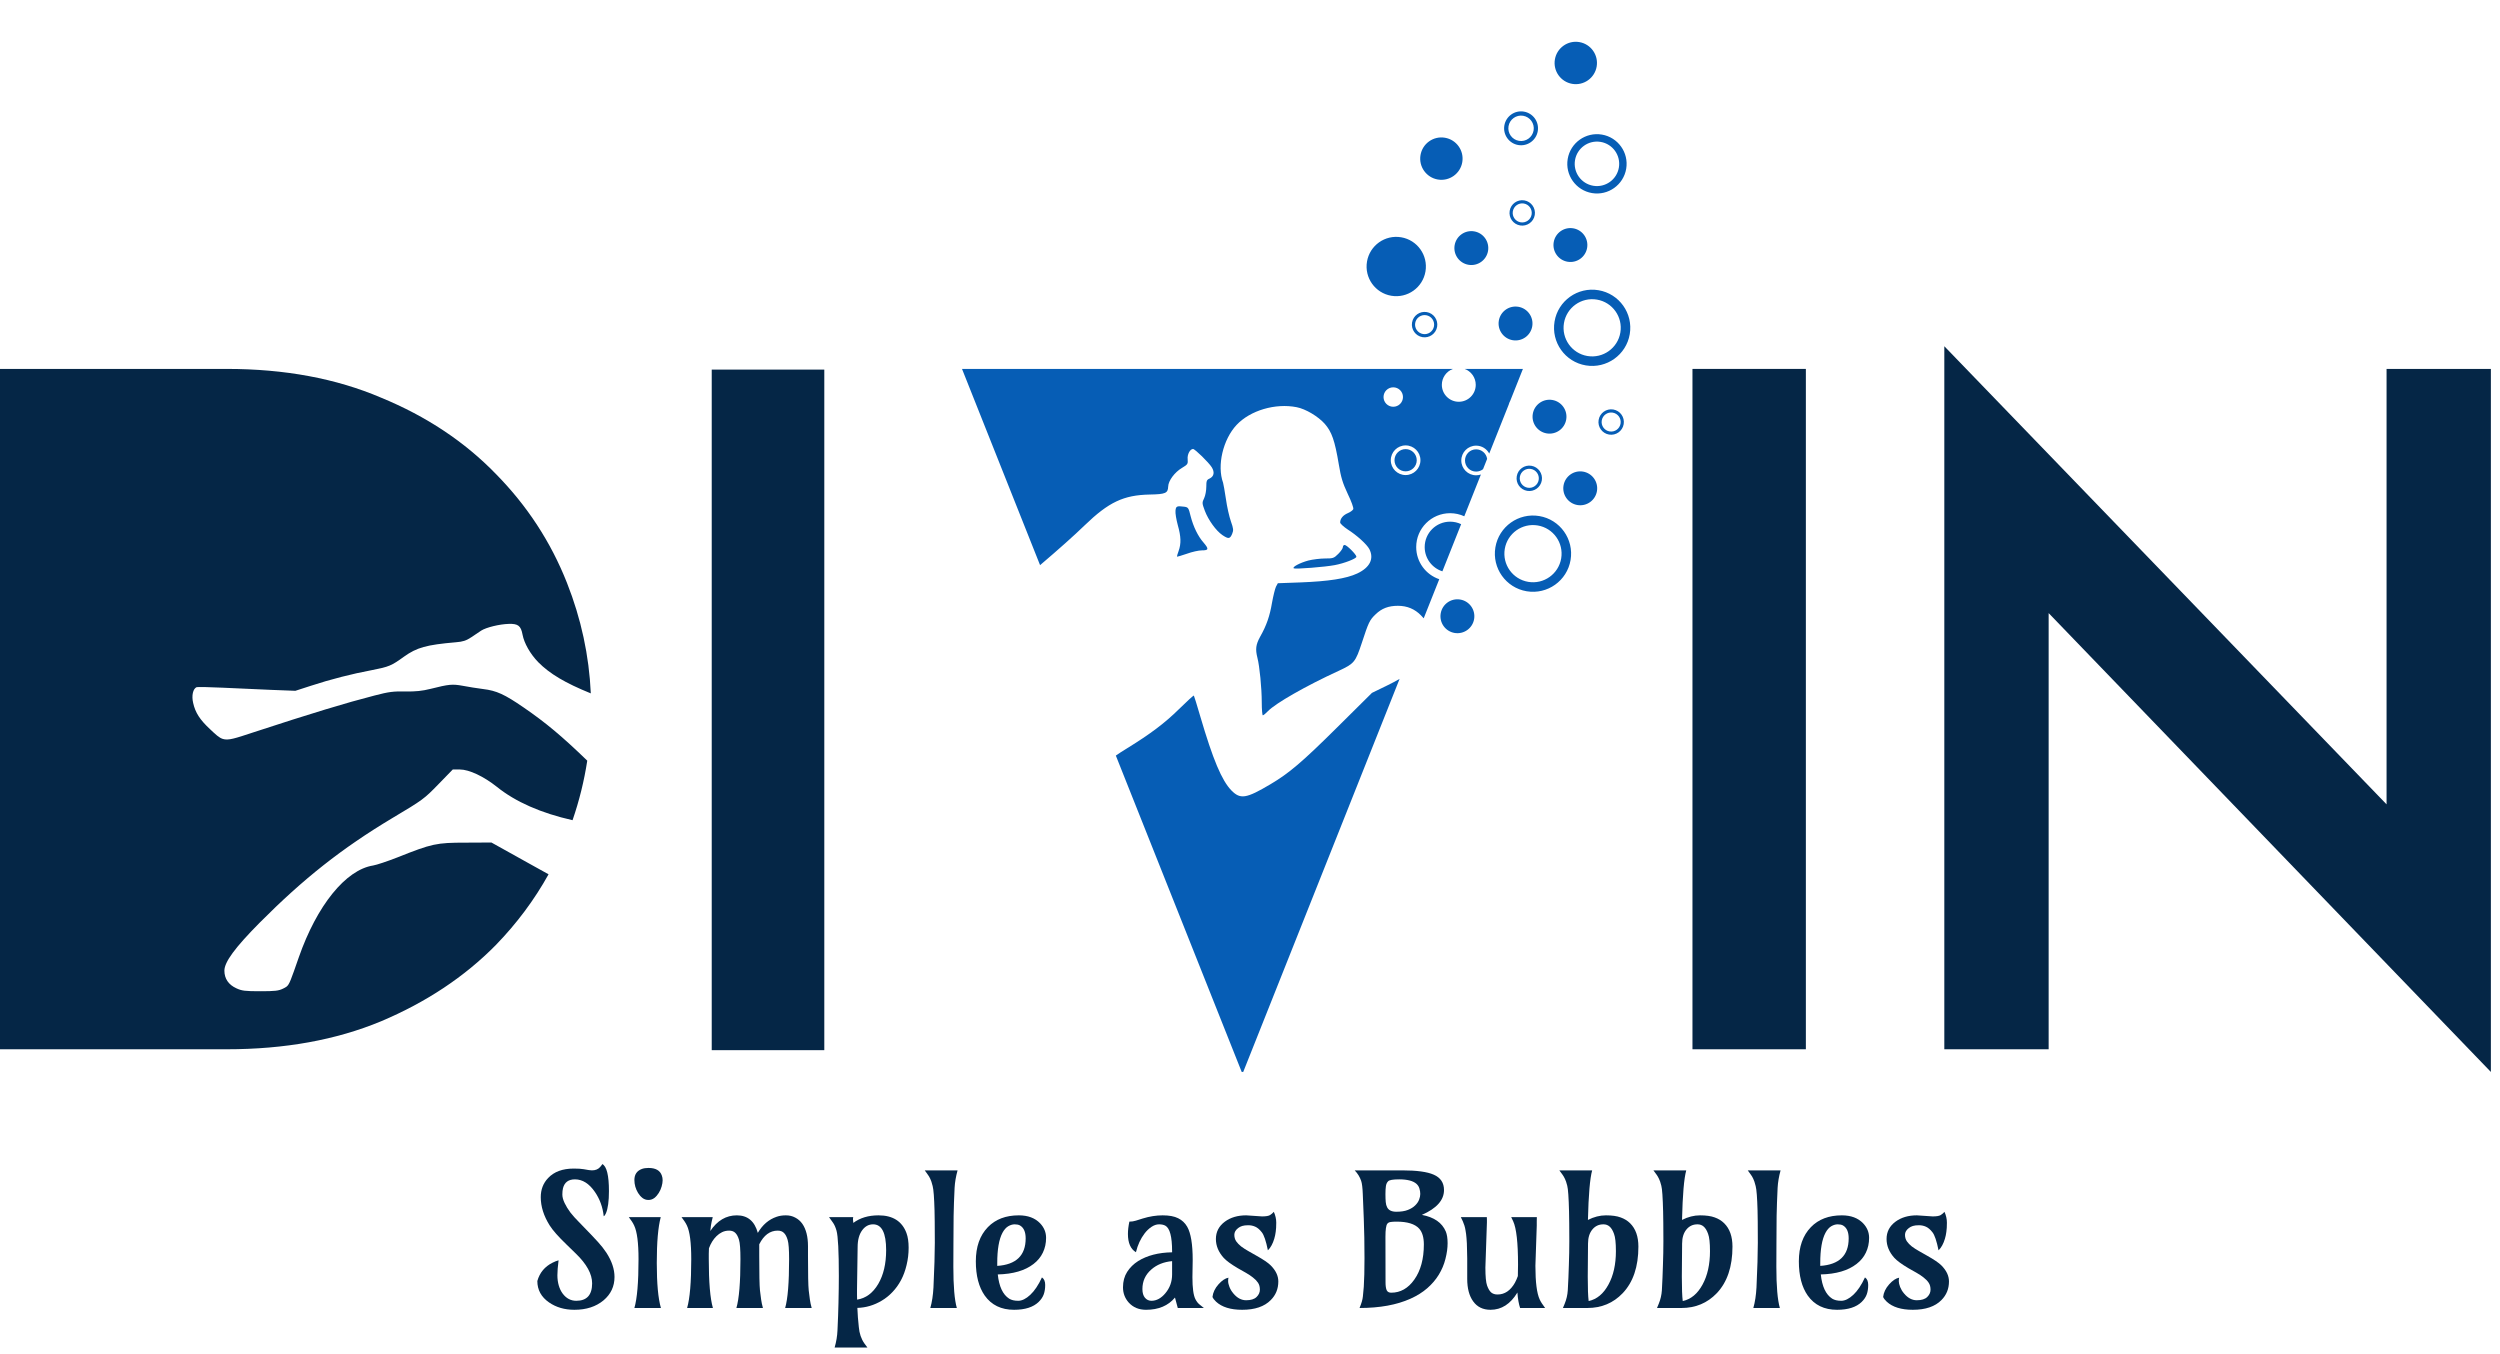 <svg width="168" height="91" viewBox="0 0 168 91" fill="none" xmlns="http://www.w3.org/2000/svg">
<path d="M167.387 72.035L137.669 41.2V70.511H130.658V23.267L160.377 54.052V24.791H167.387V72.035Z" fill="#052646"/>
<path d="M113.734 70.511V24.791H121.354V70.511H113.734Z" fill="#052646"/>
<path fill-rule="evenodd" clip-rule="evenodd" d="M96.892 25.86C96.892 26.489 97.402 26.999 98.031 26.999C98.66 26.999 99.17 26.489 99.17 25.86C99.17 25.369 98.859 24.951 98.423 24.791L102.34 24.791L101.487 26.936C101.442 27.017 101.407 27.105 101.383 27.197L100.077 30.48C99.91 30.163 99.578 29.947 99.195 29.947C98.645 29.947 98.199 30.393 98.199 30.943C98.199 31.494 98.645 31.94 99.195 31.94C99.308 31.94 99.416 31.921 99.517 31.887L98.4 34.695C98.11 34.561 97.787 34.487 97.447 34.487C96.189 34.487 95.169 35.506 95.169 36.764C95.169 37.767 95.818 38.619 96.718 38.923L95.673 41.55C95.619 41.486 95.559 41.422 95.493 41.355C95.075 40.928 94.566 40.71 93.939 40.71C93.312 40.71 92.849 40.883 92.44 41.283C92.04 41.664 91.967 41.819 91.522 43.181C91.086 44.499 91.013 44.59 89.959 45.081C87.761 46.089 85.716 47.261 85.207 47.788C85.053 47.943 84.908 48.07 84.862 48.07C84.826 48.07 84.79 47.679 84.79 47.207C84.79 46.243 84.644 44.763 84.499 44.208C84.353 43.627 84.39 43.318 84.68 42.791C85.108 42.037 85.326 41.41 85.48 40.501C85.562 40.047 85.68 39.565 85.744 39.429L85.871 39.193L87.397 39.138C89.269 39.066 90.468 38.884 91.204 38.539C92.058 38.139 92.349 37.548 92.022 36.903C91.849 36.576 91.186 35.976 90.559 35.577C90.287 35.395 90.059 35.186 90.059 35.113C90.059 34.85 90.25 34.623 90.568 34.486C90.741 34.414 90.904 34.295 90.941 34.214C90.968 34.123 90.814 33.696 90.568 33.187C90.232 32.469 90.114 32.097 89.969 31.215C89.696 29.589 89.496 29.026 89.024 28.481C88.578 27.981 87.743 27.481 87.134 27.363C85.698 27.081 84.017 27.581 83.1 28.553C82.182 29.535 81.773 31.288 82.191 32.442C82.218 32.515 82.3 33.005 82.382 33.532C82.454 34.059 82.609 34.732 82.718 35.041C82.891 35.531 82.9 35.631 82.8 35.877C82.654 36.222 82.554 36.231 82.145 35.958C81.719 35.667 81.201 34.95 80.964 34.323C80.774 33.814 80.774 33.778 80.919 33.478C81.001 33.305 81.064 32.96 81.064 32.706C81.064 32.315 81.092 32.242 81.282 32.16C81.582 32.015 81.637 31.733 81.428 31.397C81.228 31.079 80.301 30.171 80.174 30.171C79.974 30.171 79.774 30.534 79.811 30.861C79.838 31.179 79.811 31.215 79.429 31.443C78.938 31.733 78.511 32.306 78.502 32.696C78.484 33.142 78.329 33.214 77.257 33.233C75.504 33.269 74.504 33.741 72.887 35.304C72.176 35.994 71.142 36.914 69.893 37.978L64.647 24.791H68.288L68.288 24.791H80.916H97.027L97.639 24.791C97.203 24.951 96.892 25.369 96.892 25.86ZM74.984 50.775L83.443 72.035H83.544L94.053 45.622C93.806 45.765 93.535 45.908 93.239 46.053L92.195 46.562L89.878 48.86C87.488 51.232 86.625 51.959 85.371 52.703C83.745 53.667 83.354 53.73 82.754 53.121C82.1 52.449 81.51 51.041 80.656 48.133C80.437 47.388 80.247 46.761 80.228 46.743C80.201 46.725 79.765 47.125 79.238 47.643C78.284 48.588 77.285 49.333 75.767 50.269C75.448 50.464 75.193 50.627 74.984 50.775ZM99.195 30.196C99.572 30.196 99.883 30.475 99.935 30.837L99.66 31.529C99.532 31.63 99.371 31.691 99.195 31.691C98.782 31.691 98.448 31.356 98.448 30.943C98.448 30.531 98.782 30.196 99.195 30.196ZM97.447 35.056C97.713 35.056 97.965 35.117 98.189 35.225L96.929 38.393C96.239 38.173 95.739 37.527 95.739 36.764C95.739 35.821 96.503 35.056 97.447 35.056ZM92.973 26.681C92.973 27.042 93.266 27.334 93.626 27.334C93.987 27.334 94.28 27.042 94.28 26.681C94.28 26.32 93.987 26.028 93.626 26.028C93.266 26.028 92.973 26.32 92.973 26.681ZM93.461 30.928C93.461 31.478 93.907 31.924 94.457 31.924C95.008 31.924 95.454 31.478 95.454 30.928C95.454 30.377 95.008 29.931 94.457 29.931C93.907 29.931 93.461 30.377 93.461 30.928ZM93.71 30.927C93.71 31.34 94.045 31.675 94.457 31.675C94.87 31.675 95.205 31.34 95.205 30.927C95.205 30.515 94.87 30.18 94.457 30.18C94.045 30.18 93.71 30.515 93.71 30.927ZM79.147 35.286C79.047 34.913 78.975 34.486 78.993 34.323C79.02 34.014 79.084 33.987 79.574 34.05C79.847 34.087 79.874 34.123 80.01 34.686C80.192 35.395 80.51 36.049 80.883 36.467C81.246 36.894 81.228 36.985 80.764 36.985C80.555 36.985 80.101 37.085 79.756 37.212C79.402 37.33 79.111 37.421 79.093 37.412C79.084 37.394 79.129 37.221 79.202 37.03C79.383 36.522 79.365 36.058 79.147 35.286ZM89.932 37.221C90.105 37.049 90.241 36.849 90.241 36.767C90.241 36.685 90.296 36.621 90.359 36.621C90.505 36.621 91.15 37.267 91.15 37.412C91.15 37.539 90.332 37.857 89.696 37.975C89.051 38.102 87.043 38.257 86.943 38.193C86.807 38.112 87.352 37.821 87.924 37.666C88.215 37.594 88.724 37.53 89.042 37.53C89.578 37.53 89.641 37.512 89.932 37.221Z" fill="#065DB5"/>
<path fill-rule="evenodd" clip-rule="evenodd" d="M0 24.791V70.511H15.24C19.135 70.511 22.589 69.885 25.604 68.632C28.651 67.345 31.225 65.635 33.325 63.501C34.733 62.048 35.912 60.465 36.863 58.753C36.445 58.522 36.012 58.282 35.568 58.034L33.024 56.617L31.297 56.626C29.326 56.626 29.035 56.689 26.709 57.616C26.037 57.88 25.301 58.125 25.074 58.161C23.229 58.452 21.294 60.851 20.076 64.34C19.546 65.86 19.451 66.159 19.246 66.31C19.187 66.354 19.12 66.385 19.032 66.43C18.723 66.584 18.486 66.611 17.487 66.611C16.46 66.611 16.251 66.584 15.879 66.411C15.361 66.175 15.079 65.766 15.079 65.23C15.079 64.649 15.788 63.685 17.432 62.023C20.394 59.043 22.975 57.007 26.355 54.981C28.417 53.755 28.508 53.682 29.453 52.71L30.425 51.71H30.907C31.525 51.71 32.506 52.174 33.387 52.873C34.643 53.886 36.359 54.64 38.476 55.117C38.928 53.803 39.257 52.47 39.464 51.117C37.752 49.461 36.678 48.566 35.186 47.54C33.905 46.659 33.369 46.413 32.469 46.304C32.07 46.25 31.461 46.159 31.098 46.086C30.398 45.959 30.18 45.977 28.917 46.295C28.372 46.431 27.945 46.477 27.245 46.468C26.436 46.45 26.137 46.486 25.164 46.74C23.284 47.222 20.912 47.94 16.978 49.23C15.811 49.615 15.351 49.774 14.976 49.657C14.715 49.575 14.495 49.36 14.107 48.994C13.435 48.367 13.126 47.894 12.98 47.24C12.862 46.74 12.971 46.277 13.216 46.177C13.28 46.159 14.062 46.168 14.961 46.213C15.851 46.259 17.314 46.322 18.214 46.359L19.849 46.422L20.885 46.086C22.212 45.65 23.674 45.278 24.992 45.032C26.146 44.805 26.3 44.742 27.154 44.124C28.008 43.515 28.644 43.333 30.634 43.16C31.107 43.124 31.325 43.051 31.67 42.824C31.906 42.661 32.206 42.461 32.333 42.379C32.669 42.161 33.56 41.943 34.196 41.925C34.814 41.907 35.005 42.052 35.114 42.643C35.222 43.224 35.631 43.942 36.167 44.496C36.94 45.278 37.984 45.898 39.702 46.595C39.587 44.054 39.053 41.578 38.1 39.168C37.017 36.424 35.425 33.986 33.325 31.852C31.225 29.685 28.651 27.974 25.604 26.721C22.589 25.434 19.135 24.791 15.24 24.791H0Z" fill="#052646"/>
<circle cx="1.139" cy="1.139" r="1.139" transform="matrix(-0.986 -0.166 -0.166 0.986 103.156 20.805)" fill="#065DB5"/>
<circle cx="1.139" cy="1.139" r="1.139" transform="matrix(-0.986 -0.166 -0.166 0.986 105.439 27.067)" fill="#065DB5"/>
<circle cx="1.139" cy="1.139" r="1.139" transform="matrix(-0.986 -0.166 -0.166 0.986 106.844 15.532)" fill="#065DB5"/>
<circle cx="1.139" cy="1.139" r="1.139" transform="matrix(-0.986 -0.166 -0.166 0.986 107.504 31.881)" fill="#065DB5"/>
<circle cx="1.424" cy="1.424" r="1.424" transform="matrix(-0.986 -0.166 -0.166 0.986 98.502 9.492)" fill="#065DB5"/>
<circle cx="1.424" cy="1.424" r="1.424" transform="matrix(-0.986 -0.166 -0.166 0.986 107.533 3.064)" fill="#065DB5"/>
<circle cx="1.139" cy="1.139" r="1.139" transform="matrix(-0.986 -0.166 -0.166 0.986 100.186 15.737)" fill="#065DB5"/>
<circle cx="1.993" cy="1.993" r="1.993" transform="matrix(-0.986 -0.166 -0.166 0.986 96.123 16.276)" fill="#065DB5"/>
<path fill-rule="evenodd" clip-rule="evenodd" d="M106.568 24.555C105.172 24.321 104.231 22.999 104.466 21.603C104.701 20.208 106.023 19.267 107.418 19.502C108.814 19.736 109.755 21.058 109.52 22.454C109.285 23.849 107.963 24.79 106.568 24.555ZM106.674 23.924C105.628 23.748 104.922 22.756 105.098 21.71C105.274 20.663 106.265 19.957 107.312 20.133C108.359 20.309 109.064 21.301 108.888 22.348C108.712 23.394 107.721 24.1 106.674 23.924Z" fill="#065DB5"/>
<path fill-rule="evenodd" clip-rule="evenodd" d="M102.591 39.733C101.196 39.498 100.255 38.176 100.49 36.781C100.725 35.385 102.046 34.444 103.442 34.679C104.837 34.914 105.778 36.236 105.543 37.631C105.309 39.027 103.987 39.968 102.591 39.733ZM102.698 39.101C101.651 38.925 100.945 37.934 101.121 36.887C101.297 35.841 102.289 35.135 103.335 35.311C104.382 35.487 105.088 36.478 104.912 37.525C104.736 38.572 103.744 39.278 102.698 39.101Z" fill="#065DB5"/>
<path fill-rule="evenodd" clip-rule="evenodd" d="M106.984 12.975C105.899 12.792 105.167 11.764 105.35 10.679C105.532 9.593 106.561 8.862 107.646 9.044C108.731 9.227 109.463 10.255 109.281 11.34C109.098 12.426 108.07 13.158 106.984 12.975ZM107.067 12.484C106.253 12.347 105.704 11.576 105.841 10.762C105.978 9.948 106.749 9.399 107.563 9.536C108.377 9.673 108.926 10.444 108.789 11.258C108.652 12.072 107.881 12.621 107.067 12.484Z" fill="#065DB5"/>
<path fill-rule="evenodd" clip-rule="evenodd" d="M102.026 9.746C101.406 9.641 100.988 9.054 101.092 8.434C101.197 7.813 101.784 7.395 102.404 7.5C103.025 7.604 103.443 8.191 103.338 8.812C103.234 9.432 102.647 9.85 102.026 9.746ZM102.074 9.465C101.608 9.387 101.295 8.946 101.373 8.481C101.451 8.016 101.892 7.702 102.357 7.78C102.822 7.859 103.136 8.299 103.058 8.765C102.979 9.23 102.539 9.543 102.074 9.465Z" fill="#065DB5"/>
<path d="M96.815 41.223C96.71 41.843 97.129 42.431 97.749 42.535C98.369 42.639 98.957 42.221 99.061 41.601C99.165 40.98 98.747 40.393 98.127 40.289C97.507 40.184 96.919 40.602 96.815 41.223Z" fill="#065DB5"/>
<path fill-rule="evenodd" clip-rule="evenodd" d="M102.152 15.15C101.686 15.072 101.373 14.632 101.451 14.166C101.529 13.701 101.97 13.388 102.435 13.466C102.9 13.544 103.214 13.985 103.136 14.45C103.057 14.915 102.617 15.229 102.152 15.15ZM102.187 14.94C101.838 14.881 101.603 14.551 101.662 14.202C101.721 13.853 102.051 13.618 102.4 13.676C102.749 13.735 102.984 14.065 102.925 14.414C102.867 14.763 102.536 14.998 102.187 14.94Z" fill="#065DB5"/>
<path fill-rule="evenodd" clip-rule="evenodd" d="M94.89 21.673C94.812 22.138 95.126 22.578 95.591 22.657C96.056 22.735 96.497 22.421 96.575 21.956C96.653 21.491 96.34 21.05 95.874 20.972C95.409 20.894 94.969 21.207 94.89 21.673ZM95.101 21.708C95.043 22.057 95.278 22.387 95.627 22.446C95.976 22.505 96.306 22.269 96.365 21.921C96.424 21.572 96.188 21.241 95.839 21.183C95.49 21.124 95.16 21.359 95.101 21.708Z" fill="#065DB5"/>
<path fill-rule="evenodd" clip-rule="evenodd" d="M101.926 32.002C101.847 32.467 102.161 32.907 102.626 32.986C103.091 33.064 103.532 32.75 103.61 32.285C103.688 31.82 103.375 31.379 102.91 31.301C102.444 31.223 102.004 31.536 101.926 32.002ZM102.136 32.037C102.078 32.386 102.313 32.716 102.662 32.775C103.011 32.834 103.341 32.599 103.4 32.25C103.458 31.901 103.223 31.57 102.874 31.512C102.525 31.453 102.195 31.688 102.136 32.037Z" fill="#065DB5"/>
<path fill-rule="evenodd" clip-rule="evenodd" d="M107.428 28.219C107.349 28.684 107.663 29.125 108.128 29.203C108.593 29.281 109.034 28.968 109.112 28.503C109.19 28.037 108.877 27.597 108.412 27.518C107.946 27.44 107.506 27.754 107.428 28.219ZM107.638 28.254C107.579 28.603 107.815 28.934 108.164 28.992C108.512 29.051 108.843 28.816 108.902 28.467C108.96 28.118 108.725 27.788 108.376 27.729C108.027 27.67 107.697 27.905 107.638 28.254Z" fill="#065DB5"/>
<path d="M47.828 70.571V24.837H55.393V70.571H47.828Z" fill="#052646"/>
<path d="M130.669 81.435C130.778 81.677 130.832 81.921 130.832 82.166C130.832 82.412 130.82 82.616 130.796 82.777C130.776 82.938 130.744 83.093 130.699 83.242C130.599 83.581 130.456 83.841 130.27 84.022C130.145 83.398 130.008 82.993 129.859 82.807C129.714 82.622 129.567 82.497 129.418 82.433C129.273 82.368 129.118 82.336 128.953 82.336C128.787 82.336 128.652 82.352 128.548 82.384C128.443 82.416 128.352 82.463 128.276 82.523C128.102 82.656 128.016 82.807 128.016 82.977C128.016 83.146 128.058 83.293 128.143 83.418C128.227 83.539 128.338 83.653 128.475 83.762C128.616 83.867 128.775 83.97 128.953 84.07L129.497 84.379C129.964 84.641 130.284 84.858 130.458 85.032C130.8 85.374 130.971 85.735 130.971 86.114C130.971 86.609 130.802 87.026 130.464 87.365C130.037 87.8 129.396 88.018 128.542 88.018C127.764 88.018 127.18 87.836 126.789 87.474C126.676 87.369 126.595 87.264 126.547 87.159C126.579 86.857 126.714 86.573 126.952 86.307C127.182 86.049 127.405 85.9 127.623 85.86C127.607 85.912 127.599 85.991 127.599 86.095C127.599 86.2 127.629 86.331 127.689 86.488C127.75 86.641 127.836 86.784 127.949 86.918C128.203 87.224 128.489 87.377 128.808 87.377C129.126 87.377 129.36 87.304 129.509 87.159C129.658 87.014 129.732 86.849 129.732 86.664C129.732 86.478 129.69 86.323 129.605 86.198C129.521 86.073 129.408 85.956 129.267 85.848C129.13 85.739 128.973 85.634 128.795 85.533L128.251 85.225C127.788 84.951 127.47 84.717 127.296 84.524C126.95 84.137 126.777 83.716 126.777 83.261C126.777 82.781 126.978 82.392 127.381 82.094C127.764 81.812 128.241 81.671 128.814 81.671L129.877 81.743C130.135 81.743 130.315 81.713 130.415 81.653C130.516 81.588 130.601 81.516 130.669 81.435Z" fill="#052646"/>
<path d="M125.326 85.842C125.471 85.938 125.543 86.108 125.543 86.349C125.543 86.587 125.511 86.797 125.446 86.978C125.382 87.159 125.269 87.329 125.108 87.486C124.745 87.84 124.193 88.018 123.452 88.018C122.589 88.018 121.933 87.699 121.481 87.063C121.082 86.495 120.883 85.727 120.883 84.76C120.883 83.784 121.153 83.019 121.693 82.463C122.205 81.935 122.898 81.671 123.772 81.671C124.381 81.671 124.856 81.848 125.199 82.203C125.469 82.485 125.604 82.811 125.604 83.182C125.604 83.549 125.531 83.881 125.386 84.179C125.245 84.474 125.035 84.728 124.757 84.941C124.185 85.384 123.385 85.618 122.358 85.642C122.442 86.452 122.696 86.994 123.119 87.268C123.272 87.365 123.476 87.413 123.73 87.413C123.984 87.413 124.254 87.28 124.54 87.014C124.826 86.748 125.088 86.358 125.326 85.842ZM122.321 85.068C123.595 84.983 124.231 84.367 124.231 83.218C124.231 82.787 124.103 82.497 123.845 82.348C123.756 82.3 123.639 82.275 123.494 82.275C123.349 82.275 123.202 82.32 123.053 82.408C122.908 82.497 122.781 82.642 122.672 82.844C122.438 83.283 122.321 83.962 122.321 84.881V85.068Z" fill="#052646"/>
<path d="M119.371 85.128C119.371 86.434 119.45 87.357 119.607 87.897H117.824C117.937 87.506 118.007 87.044 118.036 86.513C118.096 85.227 118.126 84.23 118.126 83.52C118.126 82.811 118.124 82.336 118.12 82.094C118.116 81.848 118.112 81.602 118.108 81.357C118.084 80.482 118.042 79.932 117.981 79.706C117.925 79.477 117.87 79.311 117.818 79.211C117.77 79.106 117.713 79.011 117.649 78.927L117.449 78.649H119.655C119.543 79.056 119.476 79.447 119.456 79.821C119.44 80.192 119.426 80.52 119.414 80.806C119.406 81.093 119.398 81.391 119.389 81.701C119.381 82.217 119.377 82.831 119.377 83.545L119.371 85.128Z" fill="#052646"/>
<path d="M113.032 81.979C113.434 81.774 113.837 81.671 114.24 81.671C114.647 81.671 114.976 81.717 115.226 81.81C115.476 81.898 115.689 82.029 115.866 82.203C116.237 82.57 116.422 83.093 116.422 83.774C116.422 85.12 116.07 86.164 115.365 86.905C114.732 87.566 113.942 87.897 112.995 87.897H111.351L111.466 87.619C111.587 87.325 111.657 87.022 111.678 86.712C111.698 86.398 111.712 86.112 111.72 85.854C111.732 85.592 111.742 85.31 111.75 85.007C111.77 84.463 111.78 83.93 111.78 83.406C111.78 82.882 111.778 82.485 111.774 82.215C111.77 81.945 111.766 81.683 111.762 81.429C111.738 80.47 111.698 79.888 111.641 79.682C111.589 79.473 111.537 79.317 111.484 79.217C111.436 79.112 111.379 79.015 111.315 78.927L111.109 78.649H113.316C113.167 79.18 113.072 80.291 113.032 81.979ZM113.038 83.569L113.019 85.793C113.019 86.571 113.04 87.117 113.08 87.431C113.632 87.31 114.075 86.942 114.41 86.325C114.744 85.717 114.911 84.967 114.911 84.077C114.911 83.525 114.869 83.138 114.784 82.916C114.704 82.69 114.605 82.527 114.488 82.426C114.375 82.326 114.238 82.275 114.077 82.275C113.92 82.275 113.781 82.303 113.66 82.36C113.539 82.416 113.432 82.499 113.34 82.608C113.138 82.846 113.038 83.166 113.038 83.569Z" fill="#052646"/>
<path d="M106.709 81.979C107.112 81.774 107.515 81.671 107.918 81.671C108.325 81.671 108.654 81.717 108.903 81.81C109.153 81.898 109.367 82.029 109.544 82.203C109.915 82.57 110.1 83.093 110.1 83.774C110.1 85.12 109.748 86.164 109.042 86.905C108.41 87.566 107.62 87.897 106.673 87.897H105.029L105.144 87.619C105.265 87.325 105.335 87.022 105.355 86.712C105.375 86.398 105.39 86.112 105.398 85.854C105.41 85.592 105.42 85.31 105.428 85.007C105.448 84.463 105.458 83.93 105.458 83.406C105.458 82.882 105.456 82.485 105.452 82.215C105.448 81.945 105.444 81.683 105.44 81.429C105.416 80.47 105.375 79.888 105.319 79.682C105.267 79.473 105.214 79.317 105.162 79.217C105.114 79.112 105.057 79.015 104.993 78.927L104.787 78.649H106.993C106.844 79.18 106.75 80.291 106.709 81.979ZM106.715 83.569L106.697 85.793C106.697 86.571 106.717 87.117 106.758 87.431C107.31 87.31 107.753 86.942 108.087 86.325C108.422 85.717 108.589 84.967 108.589 84.077C108.589 83.525 108.547 83.138 108.462 82.916C108.382 82.69 108.283 82.527 108.166 82.426C108.053 82.326 107.916 82.275 107.755 82.275C107.598 82.275 107.459 82.303 107.338 82.36C107.217 82.416 107.11 82.499 107.018 82.608C106.816 82.846 106.715 83.166 106.715 83.569Z" fill="#052646"/>
<path d="M103.27 82.36L103.179 85.062C103.179 86.162 103.276 86.918 103.469 87.329C103.537 87.478 103.658 87.667 103.832 87.897H102.151C102.059 87.623 101.998 87.276 101.97 86.857C101.503 87.631 100.9 88.018 100.163 88.018C99.655 88.018 99.266 87.828 98.996 87.449C98.73 87.083 98.597 86.579 98.597 85.938V85.122C98.597 84.941 98.597 84.756 98.597 84.566L98.585 84.016C98.581 83.665 98.569 83.394 98.549 83.2C98.533 83.003 98.513 82.84 98.488 82.71C98.468 82.578 98.442 82.461 98.41 82.36C98.377 82.255 98.341 82.158 98.301 82.07L98.168 81.792H99.915C99.919 81.856 99.921 81.917 99.921 81.973V82.148C99.921 82.148 99.887 83.16 99.818 85.183C99.818 85.775 99.856 86.178 99.933 86.392C100.01 86.605 100.1 86.758 100.205 86.851C100.314 86.944 100.457 86.99 100.634 86.99C101.114 86.99 101.503 86.728 101.801 86.204C101.881 86.055 101.948 85.904 102 85.751C102.008 85.525 102.012 85.269 102.012 84.983C102.012 83.512 101.903 82.541 101.686 82.07L101.553 81.792H103.276C103.272 81.892 103.27 81.985 103.27 82.07V82.36Z" fill="#052646"/>
<path d="M97.037 79.972C97.037 80.649 96.542 81.205 95.55 81.641C96.372 81.794 96.908 82.166 97.158 82.759C97.239 82.956 97.279 83.218 97.279 83.545C97.279 83.867 97.231 84.218 97.134 84.596C97.041 84.971 96.892 85.326 96.687 85.66C96.485 85.991 96.227 86.293 95.913 86.567C95.599 86.841 95.222 87.077 94.783 87.274C93.86 87.689 92.72 87.897 91.362 87.897C91.49 87.59 91.565 87.335 91.585 87.129C91.609 86.924 91.629 86.704 91.646 86.47C91.678 85.995 91.694 85.356 91.694 84.554C91.694 83.583 91.678 82.696 91.646 81.894L91.579 80.232C91.563 79.813 91.527 79.521 91.47 79.356C91.382 79.094 91.237 78.858 91.035 78.649H94.233C95.208 78.649 95.913 78.745 96.348 78.939C96.808 79.14 97.037 79.485 97.037 79.972ZM93.102 83.103L93.108 86.174C93.108 86.404 93.133 86.577 93.181 86.694C93.233 86.811 93.336 86.869 93.489 86.869C94.11 86.869 94.628 86.575 95.043 85.987C95.47 85.382 95.683 84.596 95.683 83.629C95.683 83.15 95.577 82.793 95.363 82.559C95.081 82.249 94.575 82.094 93.846 82.094C93.681 82.094 93.55 82.102 93.453 82.118C93.356 82.13 93.282 82.168 93.229 82.233C93.145 82.338 93.102 82.628 93.102 83.103ZM95.097 81.006C95.222 80.885 95.311 80.756 95.363 80.619C95.415 80.482 95.442 80.355 95.442 80.238C95.442 80.117 95.424 79.996 95.387 79.876C95.355 79.755 95.288 79.648 95.188 79.555C94.962 79.354 94.575 79.253 94.027 79.253C93.612 79.253 93.364 79.295 93.284 79.38C93.203 79.461 93.153 79.569 93.133 79.706C93.112 79.843 93.102 80.021 93.102 80.238C93.102 80.452 93.108 80.631 93.121 80.776C93.133 80.917 93.165 81.036 93.217 81.133C93.318 81.33 93.523 81.429 93.834 81.429C94.148 81.429 94.406 81.389 94.607 81.308C94.813 81.228 94.976 81.127 95.097 81.006Z" fill="#052646"/>
<path d="M85.601 81.435C85.71 81.677 85.764 81.921 85.764 82.166C85.764 82.412 85.752 82.616 85.728 82.777C85.708 82.938 85.675 83.093 85.631 83.242C85.53 83.581 85.387 83.841 85.202 84.022C85.077 83.398 84.94 82.993 84.791 82.807C84.646 82.622 84.499 82.497 84.35 82.433C84.205 82.368 84.049 82.336 83.884 82.336C83.719 82.336 83.584 82.352 83.479 82.384C83.374 82.416 83.284 82.463 83.207 82.523C83.034 82.656 82.947 82.807 82.947 82.977C82.947 83.146 82.99 83.293 83.074 83.418C83.159 83.539 83.27 83.653 83.407 83.762C83.548 83.867 83.707 83.97 83.884 84.07L84.428 84.379C84.896 84.641 85.216 84.858 85.389 85.032C85.732 85.374 85.903 85.735 85.903 86.114C85.903 86.609 85.734 87.026 85.395 87.365C84.968 87.8 84.328 88.018 83.473 88.018C82.695 88.018 82.111 87.836 81.72 87.474C81.608 87.369 81.527 87.264 81.478 87.159C81.511 86.857 81.646 86.573 81.883 86.307C82.113 86.049 82.337 85.9 82.554 85.86C82.538 85.912 82.53 85.991 82.53 86.095C82.53 86.2 82.561 86.331 82.621 86.488C82.681 86.641 82.768 86.784 82.881 86.918C83.135 87.224 83.421 87.377 83.739 87.377C84.058 87.377 84.291 87.304 84.44 87.159C84.589 87.014 84.664 86.849 84.664 86.664C84.664 86.478 84.622 86.323 84.537 86.198C84.452 86.073 84.34 85.956 84.198 85.848C84.061 85.739 83.904 85.634 83.727 85.533L83.183 85.225C82.72 84.951 82.401 84.717 82.228 84.524C81.882 84.137 81.708 83.716 81.708 83.261C81.708 82.781 81.91 82.392 82.313 82.094C82.695 81.812 83.173 81.671 83.745 81.671L84.809 81.743C85.067 81.743 85.246 81.713 85.347 81.653C85.448 81.588 85.532 81.516 85.601 81.435Z" fill="#052646"/>
<path d="M80.149 84.669L80.131 85.83C80.131 86.551 80.198 87.043 80.331 87.304C80.411 87.462 80.506 87.582 80.615 87.667L80.899 87.897H79.146L78.959 87.196C78.503 87.744 77.854 88.018 77.012 88.018C76.533 88.018 76.146 87.856 75.852 87.534C75.594 87.244 75.465 86.901 75.465 86.507C75.465 86.112 75.558 85.767 75.743 85.473C75.932 85.179 76.18 84.935 76.486 84.742C77.091 84.367 77.85 84.171 78.765 84.155V84.089C78.765 83.109 78.614 82.535 78.312 82.366C78.203 82.306 78.062 82.275 77.889 82.275C77.719 82.275 77.55 82.332 77.381 82.445C77.212 82.558 77.059 82.703 76.922 82.88C76.647 83.239 76.452 83.662 76.335 84.149C75.977 83.936 75.797 83.527 75.797 82.922C75.797 82.676 75.829 82.4 75.894 82.094C76.047 82.094 76.192 82.072 76.329 82.028L76.795 81.882C77.25 81.742 77.695 81.671 78.13 81.671C78.566 81.671 78.912 81.735 79.17 81.864C79.432 81.993 79.635 82.185 79.781 82.439C80.026 82.87 80.149 83.613 80.149 84.669ZM76.77 86.627C76.77 86.877 76.827 87.071 76.94 87.208C77.057 87.345 77.202 87.413 77.375 87.413C77.548 87.413 77.715 87.369 77.877 87.28C78.038 87.188 78.183 87.063 78.312 86.906C78.614 86.547 78.765 86.126 78.765 85.642V84.748C78.201 84.8 77.736 84.987 77.369 85.31C76.97 85.656 76.77 86.096 76.77 86.627Z" fill="#052646"/>
<path d="M70.019 85.842C70.164 85.938 70.237 86.108 70.237 86.349C70.237 86.587 70.204 86.797 70.14 86.978C70.075 87.159 69.963 87.329 69.801 87.486C69.439 87.84 68.886 88.018 68.145 88.018C67.283 88.018 66.626 87.699 66.175 87.063C65.776 86.495 65.576 85.727 65.576 84.76C65.576 83.784 65.846 83.019 66.386 82.463C66.898 81.935 67.591 81.671 68.465 81.671C69.074 81.671 69.549 81.848 69.892 82.203C70.162 82.485 70.297 82.811 70.297 83.182C70.297 83.549 70.224 83.881 70.079 84.179C69.938 84.474 69.729 84.728 69.451 84.941C68.879 85.384 68.079 85.618 67.051 85.642C67.136 86.452 67.389 86.994 67.813 87.268C67.966 87.365 68.169 87.413 68.423 87.413C68.677 87.413 68.947 87.28 69.233 87.014C69.519 86.748 69.781 86.358 70.019 85.842ZM67.015 85.068C68.288 84.983 68.925 84.367 68.925 83.218C68.925 82.787 68.796 82.497 68.538 82.348C68.449 82.3 68.332 82.275 68.187 82.275C68.042 82.275 67.895 82.32 67.746 82.408C67.601 82.497 67.474 82.642 67.365 82.844C67.132 83.283 67.015 83.962 67.015 84.881V85.068Z" fill="#052646"/>
<path d="M64.065 85.128C64.065 86.434 64.143 87.357 64.3 87.897H62.517C62.63 87.506 62.701 87.044 62.729 86.513C62.789 85.227 62.82 84.23 62.82 83.52C62.82 82.811 62.818 82.336 62.813 82.094C62.809 81.848 62.806 81.602 62.801 81.357C62.777 80.482 62.735 79.932 62.675 79.706C62.618 79.477 62.564 79.311 62.511 79.211C62.463 79.106 62.407 79.011 62.342 78.927L62.143 78.649H64.349C64.236 79.056 64.169 79.447 64.149 79.821C64.133 80.192 64.119 80.52 64.107 80.806C64.099 81.093 64.091 81.391 64.083 81.701C64.075 82.217 64.071 82.831 64.071 83.545L64.065 85.128Z" fill="#052646"/>
<path d="M57.343 82.179C57.794 81.84 58.358 81.671 59.035 81.671C59.995 81.671 60.621 82.068 60.915 82.862C61.012 83.124 61.06 83.454 61.06 83.853C61.06 84.248 61.014 84.635 60.921 85.014C60.833 85.388 60.708 85.727 60.547 86.029C60.385 86.331 60.194 86.597 59.972 86.827C59.755 87.057 59.517 87.248 59.259 87.401C58.743 87.711 58.195 87.875 57.615 87.891C57.623 88.108 57.635 88.322 57.651 88.531L57.712 89.172C57.748 89.607 57.873 89.976 58.086 90.278L58.292 90.556H56.086C56.199 90.169 56.263 89.783 56.279 89.396C56.299 89.009 56.313 88.677 56.321 88.398C56.334 88.124 56.342 87.84 56.346 87.546C56.362 86.861 56.37 86.261 56.37 85.745C56.37 84.085 56.317 83.069 56.213 82.698C56.148 82.469 56.066 82.285 55.965 82.148L55.711 81.792H57.337C57.313 81.872 57.315 82.001 57.343 82.179ZM59.549 84.01C59.549 82.854 59.257 82.275 58.673 82.275C58.383 82.275 58.141 82.404 57.947 82.662C57.738 82.94 57.633 83.321 57.633 83.805L57.591 86.67V87.002C57.591 87.111 57.593 87.222 57.597 87.335C58.181 87.246 58.655 86.895 59.017 86.283C59.372 85.678 59.549 84.921 59.549 84.01Z" fill="#052646"/>
<path d="M46.174 87.897C46.359 87.26 46.452 86.166 46.452 84.615C46.452 83.51 46.355 82.757 46.161 82.354C46.113 82.253 46.059 82.159 45.998 82.07L45.799 81.792H47.896C47.836 82.03 47.795 82.219 47.775 82.36L47.733 82.723C48.2 82.022 48.795 81.671 49.516 81.671C50.242 81.671 50.711 82.064 50.925 82.85C51.243 82.306 51.664 81.945 52.188 81.768C52.373 81.703 52.581 81.671 52.81 81.671C53.044 81.671 53.254 81.721 53.439 81.822C53.629 81.919 53.788 82.058 53.917 82.239C54.17 82.606 54.297 83.108 54.297 83.744V84.391C54.297 85.624 54.313 86.398 54.346 86.712C54.382 87.022 54.408 87.228 54.424 87.329C54.449 87.506 54.489 87.695 54.545 87.897H52.762C52.939 87.288 53.028 86.194 53.028 84.615C53.028 83.974 52.996 83.545 52.931 83.327C52.867 83.106 52.782 82.946 52.678 82.85C52.577 82.749 52.438 82.698 52.26 82.698C51.741 82.698 51.328 83.005 51.021 83.617V84.391C51.021 85.624 51.037 86.398 51.07 86.712C51.106 87.022 51.132 87.228 51.148 87.329C51.172 87.506 51.213 87.695 51.269 87.897H49.486C49.667 87.276 49.758 86.182 49.758 84.615C49.758 83.958 49.726 83.525 49.661 83.315C49.597 83.102 49.514 82.946 49.413 82.85C49.313 82.749 49.174 82.698 48.996 82.698C48.823 82.698 48.666 82.733 48.525 82.801C48.384 82.87 48.257 82.96 48.144 83.073C47.931 83.283 47.763 83.553 47.642 83.883C47.634 84 47.63 84.121 47.63 84.246V84.615C47.63 86.166 47.723 87.26 47.908 87.897H46.174ZM50.822 84.149L50.798 84.258L50.822 84.149Z" fill="#052646"/>
<path d="M44.269 80.166C44.188 80.299 44.089 80.412 43.972 80.504C43.856 80.593 43.723 80.637 43.574 80.637C43.425 80.637 43.291 80.593 43.175 80.504C43.058 80.412 42.959 80.299 42.878 80.166C42.713 79.892 42.631 79.602 42.631 79.296C42.631 78.925 42.8 78.677 43.138 78.552C43.259 78.508 43.406 78.486 43.58 78.486C44.059 78.486 44.357 78.655 44.474 78.993C44.511 79.09 44.529 79.199 44.529 79.32C44.529 79.436 44.506 79.573 44.462 79.731C44.418 79.888 44.353 80.033 44.269 80.166ZM42.631 87.897C42.816 87.26 42.909 86.166 42.909 84.615C42.909 83.523 42.812 82.771 42.618 82.36C42.57 82.255 42.516 82.159 42.455 82.07L42.256 81.792H44.402C44.224 82.457 44.136 83.482 44.136 84.868C44.136 86.251 44.228 87.26 44.414 87.897H42.631Z" fill="#052646"/>
<path d="M37.536 84.693C37.483 85.112 37.457 85.447 37.457 85.697C37.457 85.942 37.487 86.17 37.548 86.38C37.608 86.589 37.695 86.77 37.808 86.924C38.05 87.25 38.356 87.413 38.727 87.413C39.436 87.413 39.791 87.022 39.791 86.241C39.791 85.612 39.426 84.945 38.696 84.24L38.068 83.629C37.516 83.097 37.139 82.67 36.938 82.348C36.538 81.711 36.339 81.079 36.339 80.45C36.339 79.938 36.504 79.509 36.835 79.162C37.234 78.739 37.808 78.528 38.557 78.528C38.852 78.528 39.073 78.542 39.222 78.57C39.5 78.623 39.686 78.649 39.778 78.649C40.012 78.649 40.193 78.576 40.322 78.431C40.371 78.379 40.423 78.31 40.48 78.226C40.774 78.391 40.921 78.997 40.921 80.045C40.921 80.714 40.854 81.207 40.721 81.526C40.677 81.635 40.627 81.703 40.57 81.731C40.506 81.123 40.308 80.579 39.978 80.099C39.591 79.535 39.144 79.253 38.636 79.253C38.201 79.253 37.933 79.453 37.832 79.852C37.804 79.964 37.79 80.105 37.79 80.275C37.79 80.44 37.84 80.629 37.941 80.843C38.042 81.056 38.173 81.27 38.334 81.484C38.499 81.693 38.688 81.905 38.902 82.118C39.547 82.779 39.974 83.226 40.183 83.46C40.397 83.694 40.586 83.936 40.752 84.185C41.114 84.746 41.295 85.288 41.295 85.811C41.295 86.444 41.05 86.968 40.558 87.383C40.05 87.806 39.398 88.018 38.6 88.018C37.939 88.018 37.371 87.852 36.895 87.522C36.371 87.159 36.109 86.68 36.109 86.083C36.267 85.523 36.609 85.112 37.137 84.85C37.278 84.778 37.411 84.725 37.536 84.693Z" fill="#052646"/>
</svg>
